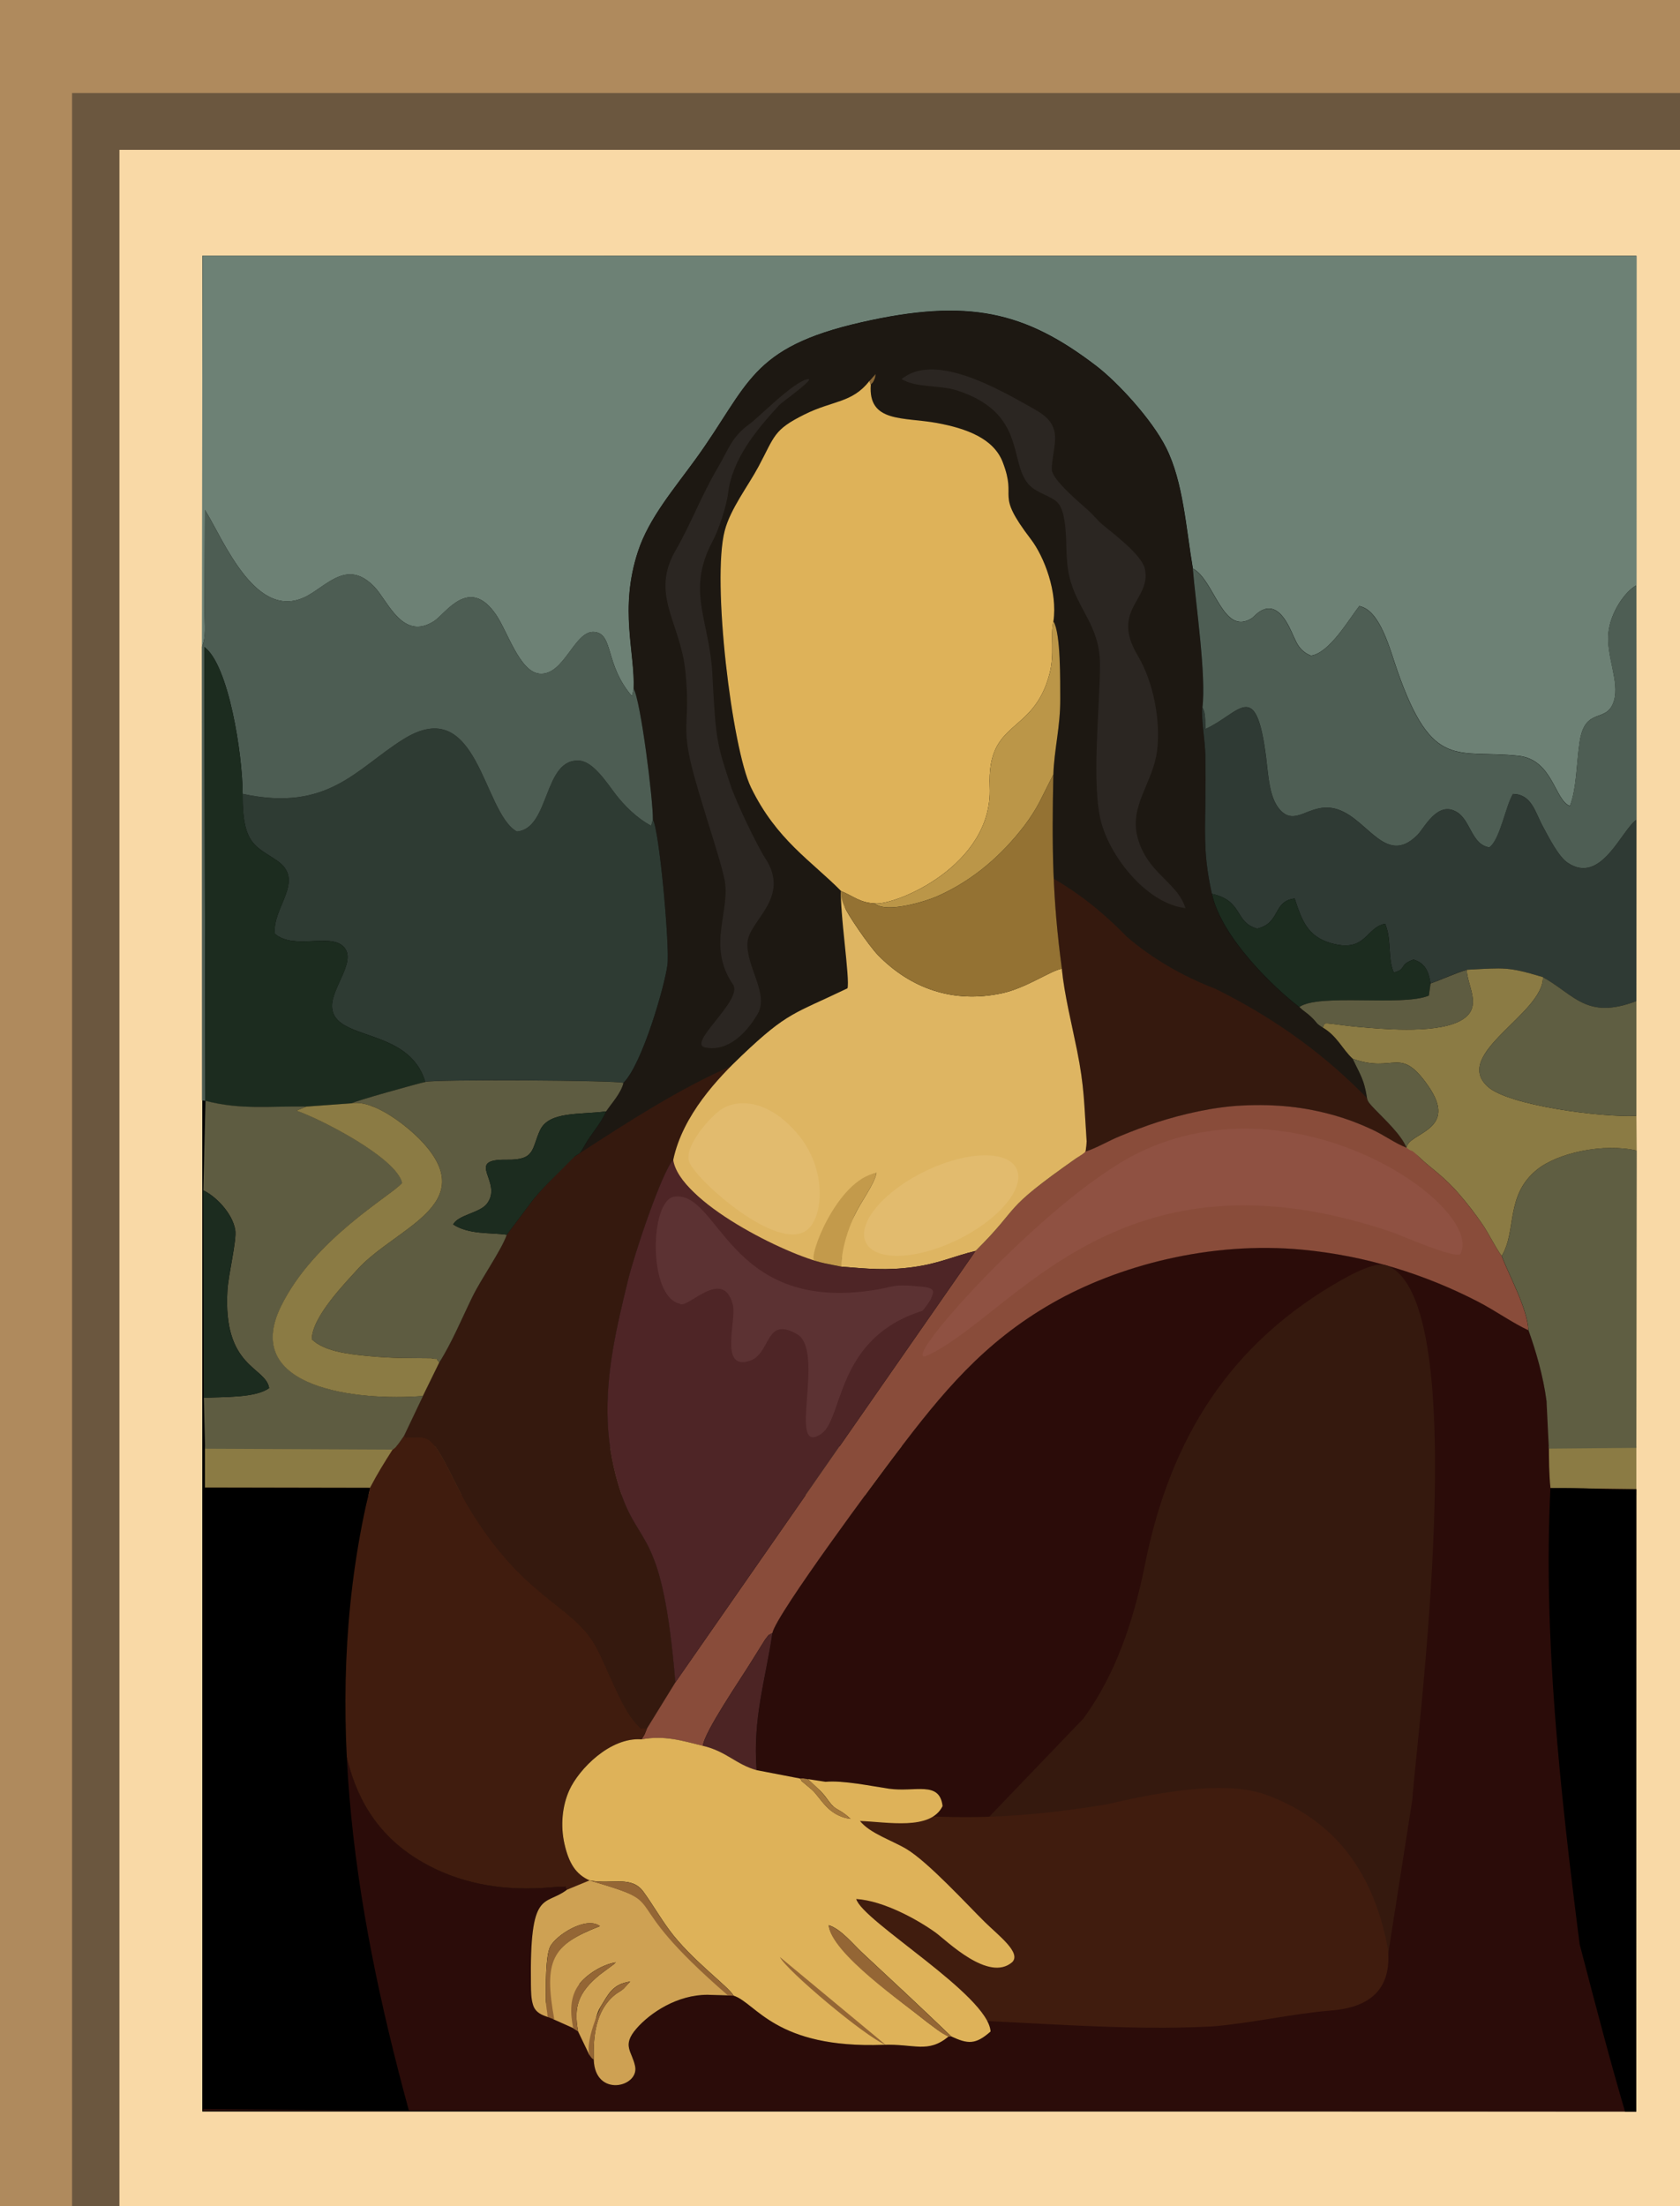 <?xml version="1.0" encoding="UTF-8" standalone="no"?>
<!-- Created with Inkscape (http://www.inkscape.org/) -->

<svg
   width="64"
   height="84"
   viewBox="0 0 64 84"
   version="1.1"
   id="svg21"
   xml:space="preserve"
   sodipodi:docname="image49.svg"
   xmlns:inkscape="http://www.inkscape.org/namespaces/inkscape"
   xmlns:sodipodi="http://sodipodi.sourceforge.net/DTD/sodipodi-0.dtd"
   xmlns="http://www.w3.org/2000/svg"
   xmlns:svg="http://www.w3.org/2000/svg"><sodipodi:namedview
     id="namedview6"
     pagecolor="#ffffff"
     bordercolor="#000000"
     borderopacity="0.25"
     inkscape:showpageshadow="2"
     inkscape:pageopacity="0.0"
     inkscape:pagecheckerboard="0"
     inkscape:deskcolor="#d1d1d1"
     showgrid="false"
     inkscape:zoom="0.16644621"
     inkscape:cx="3878.1298"
     inkscape:cy="570.75497"
     inkscape:window-width="1920"
     inkscape:window-height="943"
     inkscape:window-x="0"
     inkscape:window-y="27"
     inkscape:window-maximized="1"
     inkscape:current-layer="svg21" /><defs
     id="defs18"><style
       type="text/css"
       id="style2996">
   <![CDATA[
    .fil3 {fill:black}
    .fil18 {fill:#1C2C1F}
    .fil7 {fill:#1D1812}
    .fil5 {fill:#2B0C09}
    .fil22 {fill:#2B2622}
    .fil10 {fill:#2E3B33}
    .fil16 {fill:#2F3A34}
    .fil8 {fill:#35190E}
    .fil14 {fill:#401C0E}
    .fil26 {fill:#4C2424}
    .fil15 {fill:#4D5D53}
    .fil13 {fill:#4E2526}
    .fil17 {fill:#4E5E54}
    .fil30 {fill:#5C3233}
    .fil19 {fill:#5E5C41}
    .fil20 {fill:#5F5E42}
    .fil1 {fill:#6B573F}
    .fil6 {fill:#6D8175}
    .fil11 {fill:#894C3A}
    .fil25 {fill:#896736}
    .fil4 {fill:#8B7B44}
    .fil31 {fill:#8F5142}
    .fil28 {fill:#946635}
    .fil21 {fill:#947233}
    .fil29 {fill:#A4783C}
    .fil0 {fill:#AF8A5D}
    .fil23 {fill:#BB9648}
    .fil24 {fill:#C39A4B}
    .fil27 {fill:#CEA153}
    .fil9 {fill:#DEB259}
    .fil12 {fill:#DEB562}
    .fil32 {fill:#E2BB6E}
    .fil2 {fill:#F9D9A6}
   ]]>
  </style></defs><g
     style="clip-rule:evenodd;fill-rule:evenodd;image-rendering:optimizeQuality;shape-rendering:geometricPrecision;text-rendering:geometricPrecision"
     id="g3179"
     transform="matrix(0.002,0,0,0.002,-1.3203125e-4,-1.796875e-6)"><g
       id="Camada_x0020_1"
       inkscape:label="Camada 1"
       inkscape:groupmode="layer">
  <g
   id="_1196998254576">
   <rect
   class="fil0"
   width="35233"
   height="44713"
   id="rect3001"
   x="0"
   y="0" />
   <rect
   class="fil1"
   x="1373"
   y="1771"
   width="32487"
   height="41170"
   id="rect3003" />
   <rect
   class="fil2"
   x="2275"
   y="2853"
   width="30471"
   height="39363"
   id="rect3005" />
   <rect
   class="fil3"
   x="3853"
   y="4870"
   width="27314"
   height="35328"
   id="rect3007" />
   <rect
   class="fil4"
   x="3904"
   y="27536"
   width="27265"
   height="931"
   id="rect3009" />
   <path
   class="fil5"
   d="m 14714,31087 c -134,908 -376,1608 -301,2613 l 822,158 c 104,-5 160,16 266,30 l 223,33 c 332,-31 866,81 1204,131 500,73 967,-159 1025,331 -227,472 -1056,302 -1574,284 195,239 604,367 884,533 412,246 1154,1056 1495,1392 260,257 694,580 524,760 -450,394 -1254,-412 -1465,-563 -339,-243 -984,-603 -1509,-637 113,420 2521,1831 2559,2523 -287,254 -431,240 -748,94 l -165,4 c -395,326 -540,133 -1128,154 -2063,75 -2422,-798 -2854,-936 l -490,-15 c -576,-3 -1095,342 -1356,642 -287,330 -83,432 -26,721 78,398 -763,596 -788,-126 -51,-45 -27,-11 -74,-76 -6,-8 -33,-55 -36,-62 -18,-32 -48,-107 -68,-152 l -120,-249 c -22,-14 -59,-34 -94,-62 -51,-40 -45,-42 -81,-80 l -246,-77 c -76,-12 -95,-48 -130,-60 -27,-9 -37,-18 -76,-44 -112,-39 -183,-33 -231,-183 -39,-122 -39,-260 -41,-389 -27,-1845 257,-1482 682,-1803 -68,-114 68,-44 -156,-59 -4,0 -138,11 -159,13 -816,71 -1613,-43 -2324,-420 -1789,-948 -1746,-2845 -1681,-4594 44,-1167 542,-2271 571,-2593 l -3143,-3 -39,11858 27302,18 2,-11847 -1637,-21 c -57,-550 0,-1073 -75,-1652 -62,-485 -209,-975 -344,-1353 -311,-145 -625,-372 -961,-546 -1016,-525 -2136,-874 -3345,-989 -1758,-167 -3515,303 -4762,1016 -1322,756 -2100,1717 -2967,2853 -310,406 -2300,3081 -2365,3428 z"
   id="path3011" />
   <path
   class="fil6"
   d="m 3844,12315 c 86,-167 53,-447 53,-637 l 7,-1970 c 355,571 985,2179 1965,1627 389,-219 766,-685 1266,-159 255,269 536,1032 1133,649 219,-140 668,-872 1180,-123 221,323 450,1086 826,1123 474,47 667,-832 1049,-794 368,37 192,615 714,1222 l 34,-136 c 30,-692 -278,-1523 82,-2618 210,-641 690,-1194 1111,-1777 1012,-1401 1016,-2102 3140,-2586 2041,-465 3123,-208 4481,832 404,310 1054,1012 1328,1557 327,654 376,1521 509,2299 413,213 573,1304 1127,942 51,-33 341,-427 646,60 184,294 177,537 477,656 355,-54 719,-689 919,-944 401,77 584,828 727,1234 671,1915 1136,1490 2307,1617 656,72 689,855 979,953 128,-330 125,-817 184,-1213 103,-699 521,-338 655,-789 109,-366 -150,-850 -106,-1294 39,-391 320,-792 536,-904 l 2,-6272 -27319,-3 -10,7445 z"
   id="path3013" />
   <path
   class="fil7"
   d="m 17240,7212 c 612,-427 1751,224 2337,551 245,137 494,258 481,611 -27,741 -324,488 651,1377 102,93 151,168 255,256 217,186 754,580 807,838 111,547 -661,771 -134,1654 259,435 442,1157 364,1787 -88,712 -546,1016 -371,1670 180,668 741,901 891,1286 -661,-120 -1311,-902 -1503,-1571 -183,-637 -30,-2269 -30,-3016 0,-783 -454,-1098 -589,-1708 -81,-367 -34,-699 -87,-1032 -73,-460 -227,-428 -557,-611 -586,-325 -38,-1436 -1530,-1910 -282,-90 -763,-67 -986,-183 z m -5170,5906 c 133,217 371,2115 366,2488 121,184 323,2414 277,2766 -51,395 -479,1887 -837,2244 -49,201 -225,384 -330,543 -98,230 -280,416 -411,650 -139,247 -77,90 -247,266 -253,261 -589,566 -790,840 l -444,592 c -115,317 -475,813 -660,1191 -191,391 -391,871 -627,1242 l -312,637 -363,762 c 103,68 -25,15 87,21 310,17 388,-78 665,422 159,287 278,564 448,854 1055,1792 1985,1894 2441,2681 212,366 498,1200 783,1495 118,121 54,94 207,95 l 542,-879 c -247,-2947 -677,-2527 -1043,-3622 -138,-412 -224,-860 -245,-1325 -43,-961 178,-1852 389,-2721 116,-477 639,-2045 858,-2281 181,-856 864,-1563 1301,-1980 884,-841 995,-792 2017,-1284 107,-308 -81,-827 -40,-1201 -102,-137 -95,-449 -83,-650 -557,-568 -1233,-975 -1716,-1973 -360,-744 -750,-3937 -499,-4890 110,-415 445,-848 643,-1218 312,-583 282,-695 872,-990 549,-274 907,-214 1241,-640 l 119,-133 c -10,51 -4,56 -25,105 -28,67 -41,64 -68,97 -57,733 624,615 1260,732 557,102 1078,290 1252,744 287,745 -167,549 536,1468 255,333 512,1003 430,1565 143,220 128,1150 130,1476 3,527 -116,966 -131,1436 -31,1392 -17,2367 162,3699 48,495 190,1061 289,1550 142,701 135,1025 184,1735 l -23,198 c 221,-74 427,-200 658,-295 224,-92 475,-189 711,-265 476,-153 1067,-293 1620,-318 646,-30 1189,27 1755,189 250,71 489,163 709,266 256,119 432,260 661,348 -104,-254 -419,-539 -603,-731 -202,-211 -115,-146 -199,-454 -50,-181 -156,-358 -223,-507 -197,-181 -293,-432 -570,-594 -145,-89 -89,-78 -225,-207 -86,-82 -141,-106 -222,-185 -475,-360 -1486,-1327 -1663,-2154 -146,-673 -136,-1001 -125,-1709 5,-308 4,-623 0,-931 -4,-279 -82,-691 -57,-909 76,-604 -127,-1970 -183,-2642 -133,-779 -182,-1646 -509,-2299 -273,-545 -923,-1248 -1328,-1557 -1358,-1040 -2440,-1296 -4481,-832 -2124,483 -2129,1184 -3140,2586 -421,583 -901,1136 -1111,1777 -360,1095 -52,1926 -82,2618 z"
   id="path3015" />
   <path
   class="fil8"
   d="m 10903,22045 129,-83 1,-1 1,-1 c 967,-628 1933,-1248 2886,-1660 -421,425 -941,1048 -1096,1779 -219,235 -742,1803 -858,2281 -211,869 -431,1760 -389,2721 21,465 107,912 245,1325 366,1095 796,674 1043,3622 l -542,879 c -153,0 -89,27 -207,-95 -285,-295 -571,-1129 -783,-1495 -456,-787 -1385,-889 -2441,-2681 -170,-289 -289,-567 -448,-854 -278,-500 -355,-405 -665,-422 -112,-6 17,47 -87,-21 l 363,-762 312,-637 c 237,-372 436,-851 627,-1242 185,-378 545,-875 660,-1191 l 444,-592 c 199,-272 553,-610 806,-869 z"
   id="path3017" />
   <path
   class="fil8"
   d="m 26038,20905 c -762,-783 -1693,-1489 -2884,-2079 -653,-252 -1214,-585 -1687,-989 -479,-493 -943,-846 -1396,-1109 24,546 71,1091 155,1714 48,495 190,1061 289,1550 142,701 135,1025 184,1735 l -23,198 c 221,-74 427,-200 658,-295 224,-92 475,-189 711,-265 476,-153 1067,-293 1620,-318 646,-30 1189,27 1755,189 250,71 489,163 709,266 256,119 432,260 661,348 -104,-254 -419,-539 -603,-731 -116,-121 -136,-151 -149,-213 z"
   id="path3019" />
   <path
   class="fil9"
   d="m 16020,16964 c 236,95 352,219 638,234 377,51 2260,-714 2194,-2217 -57,-1301 823,-975 1136,-2141 107,-399 12,-753 77,-1010 82,-562 -175,-1231 -430,-1565 -702,-919 -249,-723 -536,-1468 -175,-453 -695,-641 -1252,-744 -636,-117 -1317,2 -1260,-732 l -26,-69 c -334,425 -692,366 -1241,640 -590,294 -560,406 -872,990 -198,370 -534,803 -643,1218 -252,954 139,4147 499,4890 484,999 1159,1406 1716,1973 z"
   id="path3021" />
   <path
   class="fil10"
   d="m 4621,15114 c -8,972 253,994 655,1270 554,379 -104,900 -39,1395 362,305 1029,-11 1295,232 289,263 -224,790 -208,1156 29,664 1465,376 1776,1430 177,-55 3659,-31 3776,17 358,-357 786,-1849 837,-2244 46,-352 -156,-2581 -277,-2766 l -33,116 c -271,-141 -516,-387 -686,-611 -150,-196 -411,-603 -671,-627 -705,-64 -562,1295 -1202,1348 -655,-368 -732,-2651 -2164,-1755 -896,561 -1427,1389 -3058,1038 z"
   id="path3023" />
   <path
   class="fil11"
   d="m 20698,21727 c -138,199 16,174 -199,324 -1474,1033 -1012,866 -1917,1764 l -5717,8212 -542,879 c -54,129 -27,91 -105,208 436,-80 768,24 1170,124 25,-266 713,-1262 938,-1629 l 250,-400 c 102,-124 16,-48 137,-121 65,-347 2055,-3022 2365,-3428 866,-1136 1645,-2097 2967,-2853 1247,-712 3004,-1183 4762,-1016 1209,115 2328,464 3345,989 336,174 650,401 961,546 -22,-429 -375,-1052 -509,-1415 -121,-161 -247,-430 -369,-606 -148,-215 -267,-365 -425,-553 -298,-353 -576,-528 -748,-696 -231,-226 -52,-204 -201,-204 l -71,-3 c -229,-89 -405,-229 -661,-348 -220,-103 -459,-195 -709,-266 -565,-161 -1109,-219 -1755,-189 -553,26 -1144,165 -1620,318 -236,76 -487,173 -711,265 -231,95 -437,222 -658,295 l 23,-198 z"
   id="path3025" />
   <path
   class="fil12"
   d="m 16142,18815 c -1022,492 -1133,443 -2017,1284 -437,416 -1120,1124 -1301,1980 -70,517 1919,1895 2711,1925 147,-59 -2,-93 41,-309 177,-513 685,-1249 1118,-1366 -42,224 -294,543 -416,805 -140,260 -267,637 -252,980 493,40 866,77 1370,8 502,-69 768,-208 1186,-307 905,-898 444,-730 1917,-1764 91,-63 168,-103 177,-134 12,-42 18,-156 22,-190 -49,-710 -42,-1033 -184,-1735 -98,-489 -241,-1055 -289,-1550 -207,33 -678,370 -1147,469 -927,196 -1731,-95 -2347,-720 -189,-192 -619,-833 -635,-914 -3,-17 -63,-305 -77,-313 -29,350 176,1699 123,1851 z"
   id="path3027" />
   <path
   class="fil13"
   d="m 12865,32027 5717,-8212 c -418,99 -685,237 -1186,307 -503,70 -876,33 -1370,-8 -112,-23 -213,-40 -315,-63 -741,-161 -2772,-1171 -2888,-1972 -219,235 -742,1803 -858,2281 -211,869 -431,1760 -389,2721 21,465 107,912 245,1325 366,1095 796,674 1043,3622 z"
   id="path3029" />
   <path
   class="fil14"
   d="m 7477,27598 c -155,243 -276,434 -430,727 -29,322 -527,1426 -571,2593 -65,1749 -109,3647 1681,4594 711,377 1507,490 2324,420 21,-2 155,-13 159,-13 225,15 89,-56 156,59 l 430,-148 v -67 c -263,-113 -392,-294 -475,-658 -80,-351 -44,-726 93,-1026 181,-398 777,-1011 1375,-966 77,-117 51,-79 105,-208 -153,0 -89,27 -207,-95 -285,-295 -571,-1129 -783,-1495 -456,-787 -1385,-889 -2441,-2681 -170,-289 -289,-567 -448,-854 -278,-500 -355,-405 -665,-422 -112,-6 17,47 -87,-21 -80,111 -122,193 -216,260 z"
   id="path3031" />
   <path
   class="fil15"
   d="m 3844,12315 3,8635 65,8 -20,-8642 c 465,344 727,2039 730,2797 1631,351 2162,-477 3058,-1038 1432,-896 1510,1387 2164,1755 640,-53 498,-1412 1202,-1348 260,24 521,431 671,627 170,224 416,470 686,611 l 33,-116 c 5,-373 -233,-2271 -366,-2488 l -34,136 c -522,-607 -345,-1185 -714,-1222 -382,-38 -575,840 -1049,794 -376,-37 -605,-800 -826,-1123 -512,-749 -961,-18 -1180,123 -598,383 -879,-380 -1133,-649 -500,-527 -877,-60 -1266,159 -980,552 -1610,-1056 -1965,-1627 l -7,1970 c 0,190 33,470 -53,637 z"
   id="path3033" />
   <path
   class="fil16"
   d="m 23085,17017 c 605,134 421,540 861,662 451,-106 293,-526 715,-573 133,408 242,720 687,848 674,195 661,-299 1036,-368 127,309 44,652 164,929 259,-67 83,-143 376,-247 222,66 290,229 324,454 231,-82 479,-199 688,-260 732,-38 779,-61 1453,140 608,342 832,816 1781,456 l 2,-3454 c -291,200 -676,1254 -1315,820 -166,-113 -342,-454 -472,-693 -147,-272 -213,-612 -569,-615 -142,240 -246,874 -450,1017 -340,-55 -353,-516 -619,-674 -370,-219 -614,302 -749,437 -637,641 -980,-413 -1630,-513 -450,-69 -693,348 -981,42 -213,-228 -228,-654 -270,-992 -195,-1552 -504,-849 -1157,-554 -8,-148 3,-317 -58,-410 -26,218 53,629 57,909 5,308 5,623 0,931 -11,708 -21,1036 125,1709 z"
   id="path3035" />
   <path
   class="fil17"
   d="m 22903,13468 c 61,93 51,263 58,410 653,-295 962,-999 1157,554 42,338 57,764 270,992 287,306 531,-110 981,-42 650,100 993,1154 1630,513 134,-135 379,-656 749,-437 266,158 279,619 619,674 204,-143 308,-777 450,-1017 356,3 422,343 569,615 129,240 305,580 472,693 639,434 1023,-620 1315,-820 l -2,-4459 c -216,112 -497,513 -536,904 -45,445 214,929 106,1294 -134,450 -552,89 -655,789 -59,396 -56,882 -184,1213 -289,-98 -322,-881 -979,-953 -1171,-127 -1636,298 -2307,-1617 -142,-406 -326,-1157 -727,-1234 -199,254 -563,890 -919,944 -300,-119 -293,-362 -477,-656 -305,-487 -594,-94 -646,-60 -554,362 -714,-729 -1127,-942 56,672 258,2038 183,2642 z"
   id="path3037" />
   <path
   class="fil18"
   d="m 3911,20959 c 682,177 1240,96 1921,109 l 866,-63 c 39,-36 1282,-382 1403,-407 -311,-1054 -1747,-766 -1776,-1430 -16,-366 497,-892 208,-1156 -267,-243 -933,72 -1295,-232 -65,-495 593,-1016 39,-1395 -402,-276 -663,-298 -655,-1270 -3,-758 -265,-2453 -730,-2797 l 20,8642 z"
   id="path3039" />
   <path
   class="fil19"
   d="m 3870,22660 c 229,105 554,426 611,753 33,190 -130,844 -149,1152 -88,1481 726,1446 795,1860 -259,191 -859,164 -1245,186 l 24,969 3573,17 c 94,-67 136,-149 216,-260 l 363,-762 c -1238,100 -3470,-143 -2704,-1706 634,-1292 2111,-2111 2308,-2351 -111,-476 -1534,-1209 -2013,-1374 l 186,-78 c -681,-12 -1239,68 -1921,-109 l -42,1702 z"
   id="path3041" />
   <path
   class="fil19"
   d="m 6697,21004 c 428,-76 1086,451 1356,745 1096,1195 -539,1628 -1253,2427 -202,226 -863,893 -860,1321 232,229 694,282 1065,318 219,21 425,33 650,38 l 559,5 c 159,39 55,-37 153,81 237,-372 436,-851 627,-1242 185,-378 545,-875 660,-1191 -326,-44 -719,0 -1022,-195 89,-180 502,-220 637,-388 336,-418 -448,-859 388,-845 544,9 466,-209 629,-560 170,-367 760,-293 1260,-360 106,-159 281,-342 330,-543 -117,-48 -3599,-72 -3776,-17 -121,24 -1365,370 -1403,407 z"
   id="path3043" />
   <path
   class="fil20"
   d="m 28605,23910 c 134,363 487,986 509,1415 135,378 282,868 344,1353 l 44,901 1667,-15 7,-5660 c -627,-146 -1498,39 -1898,362 -609,490 -383,1164 -673,1644 z"
   id="path3045" />
   <path
   class="fil4"
   d="m 27937,18462 c 13,292 258,643 2,884 -349,330 -1384,259 -1848,222 -153,-12 -304,-25 -463,-45 -476,-59 -379,-62 -433,39 277,162 373,413 570,594 799,288 893,-261 1433,508 607,864 -368,890 -408,1184 142,115 41,-19 272,207 172,168 450,343 748,696 159,188 277,338 425,553 122,176 248,445 369,606 290,-480 64,-1154 673,-1644 401,-323 1271,-507 1898,-362 l -5,-662 c -665,35 -2438,-197 -2832,-555 -688,-625 1066,-1387 1052,-2085 -674,-201 -721,-178 -1453,-140 z"
   id="path3047" />
   <path
   class="fil21"
   d="m 16658,17198 c -286,-15 -402,-139 -638,-234 -9,142 46,270 115,392 111,198 439,674 597,835 616,625 1420,916 2347,720 469,-99 940,-436 1147,-469 -179,-1332 -193,-2307 -162,-3699 l -259,516 c -87,166 -184,317 -291,457 -435,569 -975,1038 -1640,1338 -243,110 -997,342 -1216,145 z"
   id="path3049" />
   <path
   class="fil22"
   d="m 22515,17279 c -697,-127 -1344,-944 -1532,-1598 -205,-713 -31,-2228 -31,-3026 0,-762 -446,-1056 -588,-1700 -77,-350 -32,-689 -87,-1034 -69,-436 -199,-396 -538,-584 -619,-344 -43,-1436 -1523,-1908 -292,-93 -739,-53 -991,-185 l -54,-28 50,-35 c 635,-444 1798,226 2376,549 277,155 513,282 500,645 -5,148 -75,465 -61,578 25,200 560,642 700,770 90,81 162,177 254,255 216,184 763,584 819,859 119,585 -660,768 -138,1643 297,496 440,1234 369,1810 -76,614 -536,1046 -371,1656 177,658 715,833 889,1282 l 24,62 -65,-12 z"
   id="path3051" />
   <path
   class="fil4"
   d="m 5832,21067 -186,78 c 480,165 1903,899 2013,1374 -197,239 -1674,1058 -2308,2351 -766,1564 1466,1806 2704,1706 l 312,-637 c -98,-118 6,-42 -153,-81 l -559,-5 c -225,-5 -431,-17 -650,-38 -371,-36 -833,-89 -1065,-318 -2,-428 658,-1095 860,-1321 715,-799 2349,-1232 1253,-2427 -270,-294 -928,-822 -1356,-745 l -866,63 z"
   id="path3053" />
   <path
   class="fil20"
   d="m 31170,21243 v -2185 c -949,360 -1172,-114 -1781,-456 15,699 -1740,1461 -1052,2085 395,358 2167,591 2832,555 z"
   id="path3055" />
   <path
   class="fil18"
   d="m 24748,19171 c 382,-265 1965,-4 2467,-217 l 33,-232 c -33,-225 -102,-388 -324,-454 -293,104 -117,180 -376,247 -121,-277 -38,-621 -164,-929 -376,69 -362,563 -1036,368 -445,-128 -554,-440 -687,-848 -422,48 -264,467 -715,573 -441,-121 -256,-527 -861,-662 178,827 1188,1794 1663,2154 z"
   id="path3057" />
   <path
   class="fil23"
   d="m 16658,17198 c 220,197 973,-35 1216,-145 666,-300 1205,-769 1640,-1338 106,-140 204,-290 291,-457 l 259,-516 c 15,-471 134,-909 131,-1436 -2,-326 12,-1256 -130,-1476 -66,257 30,611 -77,1010 -313,1166 -1193,840 -1136,2141 66,1503 -1817,2268 -2194,2217 z"
   id="path3059" />
   <path
   class="fil18"
   d="m 9654,23506 444,-592 c 201,-275 537,-579 790,-840 170,-176 109,-19 247,-266 131,-234 313,-420 411,-650 -500,67 -1090,-7 -1260,360 -162,351 -84,569 -629,560 -836,-14 -52,427 -388,845 -136,168 -548,208 -637,388 303,195 696,151 1022,195 z"
   id="path3061" />
   <path
   class="fil18"
   d="m 3881,26612 c 386,-22 986,5 1245,-186 -68,-414 -883,-380 -795,-1860 18,-308 181,-963 149,-1152 -57,-327 -381,-648 -611,-753 l 11,3952 z"
   id="path3063" />
   <path
   class="fil19"
   d="m 27249,18722 -33,232 c -502,213 -2085,-48 -2467,217 80,79 135,103 222,185 136,129 80,118 225,207 54,-101 -43,-98 433,-39 159,20 310,33 463,45 464,37 1499,108 1848,-222 256,-242 11,-593 -2,-884 -209,61 -457,178 -688,260 z"
   id="path3065" />
   <path
   class="fil20"
   d="m 26790,21848 v 0 c 40,-294 1015,-320 408,-1184 -540,-768 -634,-220 -1433,-508 67,149 174,326 223,507 84,308 -3,243 199,454 184,192 498,477 603,731 z"
   id="path3067" />
   <path
   class="fil24"
   d="m 15514,23998 c 48,17 152,44 198,53 102,23 203,39 315,63 -1,-342 130,-718 252,-980 122,-263 374,-581 416,-805 -755,132 -1313,1623 -1180,1669 z"
   id="path3069" />
   <path
   class="fil25"
   d="m 16560,7254 26,69 c 27,-33 40,-30 68,-97 21,-49 15,-53 25,-105 z"
   id="path3071" />
   <path
   class="fil8"
   d="m 21801,29825 c 488,-2485 1663,-4283 3773,-5469 267,-150 646,-337 839,-265 1678,626 565,9010 488,10175 l -465,2967 -7582,-2153 -39,-465 c 608,-634 1215,-1267 1823,-1900 607,-832 944,-1825 1163,-2889 z"
   id="path3073" />
   <path
   class="fil26"
   d="m 13388,33238 c 445,102 626,353 1024,463 -75,-1005 167,-1705 301,-2613 -122,73 -35,-3 -137,121 l -250,400 c -225,367 -913,1364 -938,1629 z"
   id="path3075" />
   <path
   class="fil14"
   d="m 15907,34224 c 488,113 976,226 1464,339 953,48 1953,77 3714,-213 1287,-305 2359,-422 3025,-184 1180,432 2026,1317 2327,2938 74,753 -326,1118 -1105,1173 -772,68 -1457,233 -2230,301 -1659,88 -3419,-79 -5090,-136 l -2550,-2404 446,-1813 z"
   id="path3077" />
   <path
   class="fil9"
   d="m 11232,35799 c 429,81 796,-102 1027,219 180,250 304,472 488,722 418,570 1142,1086 1225,1252 432,138 791,1011 2854,936 588,-21 846,169 1241,-157 -194,-107 -236,-150 -415,-281 -447,-361 -1822,-1343 -1866,-1838 230,67 472,369 629,514 572,531 1142,1062 1705,1603 316,146 461,160 748,-94 -38,-692 -2446,-2103 -2559,-2523 525,34 1169,394 1509,637 211,152 1015,958 1465,563 170,-180 -263,-504 -524,-760 -341,-336 -1082,-1146 -1495,-1392 -280,-167 -690,-294 -884,-533 518,17 1347,187 1574,-284 -58,-490 -525,-258 -1025,-331 -338,-50 -872,-162 -1204,-131 l -338,-52 239,226 c 78,79 104,119 167,205 134,179 176,113 410,326 -431,-49 -572,-409 -740,-556 l -181,-152 c -6,-6 -19,-12 -23,-29 -4,-18 -15,-21 -23,-31 l -822,-158 c -398,-110 -580,-361 -1024,-463 -401,-100 -734,-204 -1170,-124 -599,-45 -1194,568 -1375,966 -136,300 -173,674 -93,1026 83,365 218,580 481,694 z"
   id="path3079" />
   <path
   class="fil27"
   d="m 10795,35979 c -424,321 -708,-42 -682,1803 2,129 2,266 41,389 48,150 178,193 290,232 63,-86 -47,-167 -47,-340 0,-244 -6,-817 79,-997 106,-223 691,-595 951,-397 -930,361 -1091,655 -892,1770 l 408,182 c 107,-97 -47,-77 -48,-244 17,-175 24,-277 143,-610 125,-159 401,-359 692,-409 -9,10 -23,11 -28,29 l -279,207 c -403,331 -503,605 -411,1082 l 215,448 c 95,-158 47,-652 209,-913 150,-241 226,-437 567,-487 l -128,138 c -77,63 -101,64 -162,113 -367,296 -419,791 -403,1238 24,722 866,524 788,126 -57,-289 -261,-391 26,-721 261,-300 779,-645 1356,-642 l 436,13 c -2273,-1963 -1003,-1697 -2686,-2191 l -436,180 z"
   id="path3081" />
   <path
   class="fil28"
   d="m 13481,37978 490,15 c -83,-166 -807,-683 -1225,-1252 -184,-250 -308,-472 -488,-722 -231,-320 -604,-140 -1033,-221 v 1 c 1682,494 371,228 2643,2191 l -388,-12 z"
   id="path3083" />
   <path
   class="fil28"
   d="m 18066,38772 53,-1 c -562,-541 -1133,-1073 -1705,-1603 -157,-146 -398,-448 -629,-514 48,534 1435,1488 1866,1838 179,131 244,198 415,281 z"
   id="path3085" />
   <path
   class="fil28"
   d="m 10428,38394 c 12,8 121,50 130,52 -200,-1115 -60,-1417 870,-1778 -259,-198 -845,174 -951,397 -85,180 -79,753 -79,997 0,173 32,232 30,332 z"
   id="path3087" />
   <path
   class="fil28"
   d="m 10919,38614 c 36,38 -51,-40 0,0 36,28 72,47 94,62 -92,-477 9,-751 411,-1082 l 279,-207 c 5,-18 19,-19 28,-29 -291,50 -567,250 -692,409 -191,242 -180,557 -120,848 z"
   id="path3089" />
   <path
   class="fil28"
   d="m 16868,38927 -2013,-1670 c 117,247 1631,1523 2013,1670 z"
   id="path3091" />
   <path
   class="fil28"
   d="m 11229,39124 c 13,21 -4,-5 9,14 47,65 22,31 74,76 -17,-447 36,-942 403,-1238 61,-49 84,-51 162,-113 l 128,-138 c -341,50 -417,246 -567,487 -311,699 -210,910 -209,913 z"
   id="path3093" />
   <path
   class="fil29"
   d="m 15386,33870 -14,-2 c -106,-14 -33,-14 -137,-9 8,10 19,13 23,31 4,17 18,24 23,29 l 181,152 c 168,146 309,507 740,556 -235,-213 -276,-147 -410,-326 -64,-86 -89,-125 -167,-205 l -203,-198 z"
   id="path3095" />
   <path
   class="fil3"
   d="m 31169,28352 c -672,13 -964,-34 -1637,-21 -139,2796 178,5720 557,8685 369,1410 572,2187 864,3183 h 214 z"
   id="path3097" />
   <path
   class="fil3"
   d="m 3905,28323 c 1060,1 2082,2 3143,3 -937,3886 -354,7857 741,11856 l -3930,-31 z"
   id="path3099" />
   <path
   class="fil30"
   d="m 17727,24739 c 48,-130 124,-214 -162,-243 -619,-62 -484,6 -1015,78 -2688,366 -2855,-1903 -3704,-1793 -471,61 -508,1901 97,2036 131,136 828,-718 1016,23 74,293 -263,1245 311,1070 427,-130 292,-869 913,-510 547,317 -201,2344 457,1899 430,-290 266,-1818 1923,-2342 26,-8 160,-206 164,-218 z"
   id="path3101" />
   <path
   class="fil31"
   d="m 26551,23470 c 77,27 1204,514 1266,400 470,-877 -3079,-3414 -6128,-1925 -1780,869 -4724,4193 -4007,3852 1653,-786 3650,-4123 8869,-2327 z"
   id="path3103" />
   <g
   id="g3109">
    <ellipse
   class="fil32"
   transform="matrix(0.377,-0.179,0.152,0.366,17927.3,22951.2)"
   rx="3826"
   ry="1826"
   id="ellipse3105"
   cx="0"
   cy="0" />
    <path
   class="fil32"
   d="m 15191,21585 c 571,673 495,1591 177,1834 -556,425 -2070,-919 -2234,-1284 -124,-275 342,-816 564,-986 317,-243 922,-238 1493,436 z"
   id="path3107" />
   </g>
   <path
   class="fil22"
   d="m 13797,16726 c 133,602 -345,1273 165,2016 201,293 -887,1127 -530,1199 441,89 791,-284 996,-632 228,-384 -214,-896 -191,-1359 21,-427 840,-851 337,-1615 -150,-228 -551,-1063 -653,-1370 -269,-809 -286,-864 -353,-2142 -53,-1020 -504,-1568 7,-2523 114,-213 263,-661 293,-909 80,-652 533,-1199 976,-1681 48,-53 733,-537 531,-490 -281,65 -890,699 -1106,858 -332,243 -382,458 -592,817 -327,556 -511,1069 -809,1584 -486,839 91,1370 186,2294 112,1086 -124,972 191,2081 210,739 461,1460 552,1873 z"
   id="path3111" />
  </g>
 </g></g></svg>
